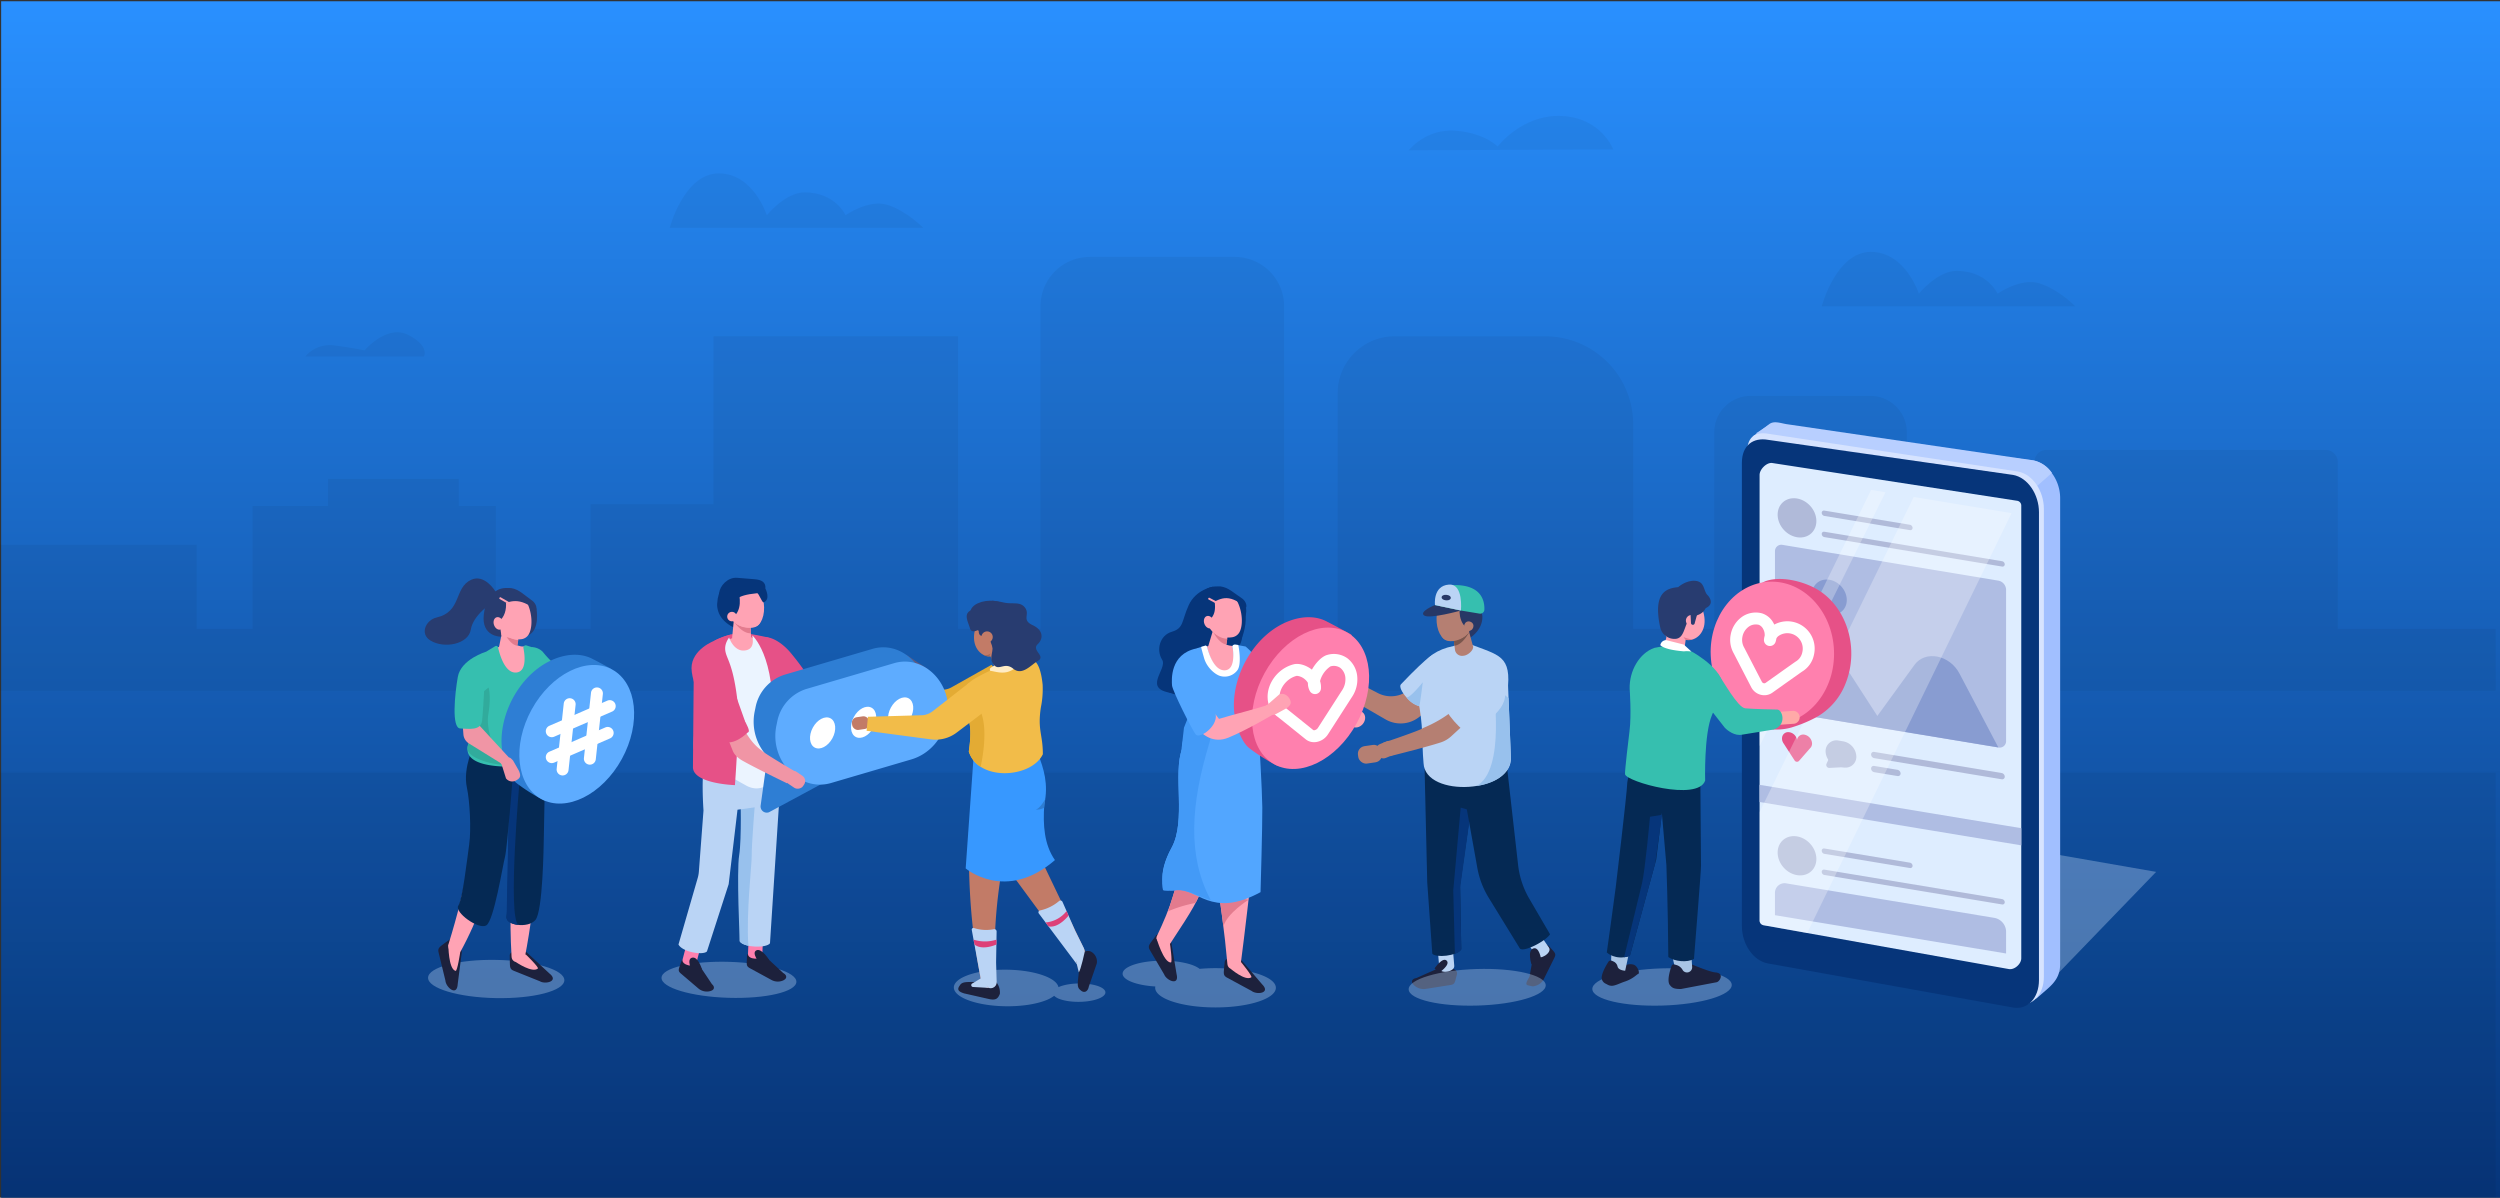 <svg xmlns="http://www.w3.org/2000/svg" xmlns:xlink="http://www.w3.org/1999/xlink" viewBox="0 0 960 459.91"><rect x="0" y="0" width="960" height="459.91" fill="#333333" stroke="none"/><defs><linearGradient id="linear-gradient" x1="-1218.583" y1="460.173" x2="-1218.583" y2="459.79" gradientTransform="translate(1462780 -551747.1) scale(1200)" gradientUnits="userSpaceOnUse"><stop offset="0" stop-color="#06357a"/><stop offset="1" stop-color="#2990ff"/></linearGradient></defs><title>Untitled-31</title><g style="isolation:isolate"><g id="Layer_1" data-name="Layer 1"><rect x="0.44" y="0.492" width="959.56" height="459.418" fill="url(#linear-gradient)"/><g opacity="0.05"><path d="M732.216,262.281H658.282V166.026a14,14,0,0,1,14-14h45.933a14,14,0,0,1,14,14Z"/><path d="M761.6,262.161H687.668V200.53h61.391A12.543,12.543,0,0,1,761.6,213.072Z"/><rect x="226.775" y="193.629" width="75.102" height="68.652"/><rect x="273.994" y="129.136" width="93.916" height="133.24"/><path d="M493.1,261.338H399.553V117.566A18.917,18.917,0,0,1,418.47,98.649h55.717A18.916,18.916,0,0,1,493.1,117.566Z"/><path d="M627.139,258.812H513.671V151a21.861,21.861,0,0,1,21.861-21.861h57.8a33.81,33.81,0,0,1,33.81,33.81Z"/><path d="M897.694,262.385H781.205V177.2a4.7,4.7,0,0,1,4.918-4.433H892.776a4.7,4.7,0,0,1,4.918,4.433Z"/><rect x="96.98" y="194.292" width="93.417" height="67.046"/><rect x="125.995" y="183.895" width="50.164" height="10.729"/><rect y="296.713" width="958.337" height="163.197"/><rect y="241.48" width="958.337" height="23.73"/><rect y="209.176" width="75.515" height="35.807"/></g><g opacity="0.05"><path d="M796.911,117.624H699.544S705.05,96.715,718.4,96.715s18.443,16.064,18.443,16.064,7.105-8.775,14.5-8.775c11.846,0,15.726,8.775,15.726,8.775s8.842-6.223,16-4C790.635,111.139,796.911,117.624,796.911,117.624Z"/></g><g opacity="0.05"><path d="M354.53,87.5H257.164s5.506-20.909,18.854-20.909,18.444,16.064,18.444,16.064,7.1-8.775,14.5-8.775c11.846,0,15.726,8.775,15.726,8.775s8.842-6.223,16-4C348.255,81.013,354.53,87.5,354.53,87.5Z"/></g><path d="M388.681,265.031l-15.411,8.386a13.364,13.364,0,0,1-10.111,1.1l-23.973-6.956,1.315-5.248,19.863,2.42a7.323,7.323,0,0,0,5.018-.8l15.354-8.642C380.759,255.272,388.681,265.031,388.681,265.031Z" fill="#e3ab34"/><g opacity="0.4" style="mix-blend-mode:multiply"><ellipse cx="279.92" cy="376.255" rx="6.906" ry="25.904" transform="translate(-104.746 644.5) rotate(-88.242)" fill="#a8c4e5"/></g><path d="M300.741,373.63l-7.839-7.3a9.5,9.5,0,0,0-4.854-.526,1.448,1.448,0,0,0-1.213,1.4l-.049,1.508c-.146,2.17.062,2.48,1.427,3.222l8.109,4.41a5.06,5.06,0,0,0,4.532.094l.32-.2C302.3,375.546,302.107,374.373,300.741,373.63Z" fill="#1d213c"/><path d="M287.229,366.294c-.1,2.294,5.4,2.515,5.5.222l.311-7.454-5.5-.221Z" fill="#ff80ae"/><path d="M284.062,361.464c1.953,2.618,10.388,2.58,11.612.758l4.613-71.239-14.7-5.207Z" fill="#bad4f5"/><path d="M291.734,369.865s-3.357-3.937-1.286-4.932,4.9,3.677,4.9,3.677Z" fill="#1d213c"/><path d="M284.062,361.464s-1.24-26.767-.225-33.038.523-23.449.523-23.449l5.695,1.4s-1.494,18.427-1.393,21.9-2.187,22.127-1.287,34.9C287.375,363.167,284.542,362.622,284.062,361.464Z" fill="#98c1ed"/><path d="M273.385,377.917l-5.6-8.389a9.207,9.207,0,0,0-4.6-1.4,1.632,1.632,0,0,0-1.582,1.1l-.475,1.423c-.758,2.035-.643,2.368.483,3.326l4.381,3.729,2.3,1.961a5.057,5.057,0,0,0,4.409.928l.368-.127C274.37,380.025,274.511,378.875,273.385,377.917Z" fill="#1d213c"/><path d="M262.109,368.453c-.566,2.153,4.753,3.381,5.319,1.228l1.839-7-5.319-1.228Z" fill="#ff80ae"/><path d="M260.536,362.69c1.512,2.923,9.537,4.251,10.94,2.634l8.331-25.793,3.395-28.6,6.853-.948,1.876-13.561-20-8.859c-1.877,3.635-2.58,11.176-1.791,23.68l-1.771,23.422a12.29,12.29,0,0,1-.448,2.482Z" fill="#bad4f5"/><path d="M265.638,372.672s-2.169-4.362.138-4.924,3.757,4.4,3.757,4.4Z" fill="#1d213c"/><path d="M295.12,244.845s-7.875-1.887-11.224-1.724c-3.974.193-9.537,2.9-9.537,2.9l1.339,3.051s19.531-1.218,19.422-1.461A23.171,23.171,0,0,1,295.12,244.845Z" fill="#e65187"/><path d="M315.823,265.422s-1.555.635-2.663,3.386c-1.6,3.97-.445,6.221-3.622,5.326s-4.009-2.077-3.59-4.608,5.079-5.846,4.9-6.657S315.474,260.632,315.823,265.422Z" fill="#344f94"/><path d="M287.079,247.952c3,2.916,6.017,6.441,9.091,14.051-.043,5.318-3.1,7.323-6.21,9.5l-10.038-11.51,4.612-7.979Z" fill="#4432db"/><path d="M299.983,283.764c.788-8.812.111-7.891,2.4-18.754,1.788-7.714-.78-17.57-13.509-20.121l-3.632-1.451c-12.116,5.194-17.959,4.356-16.985,16.775l-1.056,26.818C267.253,288.882,299.367,297.072,299.983,283.764Z" fill="#ffa3b4"/><path d="M294.056,245.536a46.2,46.2,0,0,1,7,25.439c-.582,14.353-.657,23.843-.657,23.843s-5.484,11.477-13.9,6.815c-12.017-6.653-19.762-11.448-20.056-14.217s.726-13.9.726-13.9,10.718-6.306,9.242-14.237c-1.037-5.575-2.007-9.524-2.492-11.378a1.223,1.223,0,0,1,.892-1.5l2.372-.591c.621-.154,2.545-1.783,2.747-1.175,1.079,3.258,3.3,5.237,5.549,5.182,3.3-.081,4.039-2.393,3.417-5.635-.112-.579,2.418.7,2.993.836Z" fill="#ebf4ff"/><path d="M292.712,246.122c-.4-.722.069-1.293,1.039-1.41,2.02-.243,6.422,1.595,10.4,6.623a93.342,93.342,0,0,1,8.4,11.981l-6.084,9.218-7.237-4.012Z" fill="#e65187"/><path d="M302.2,267.884l.7,28.524s-2.5,5.088-7.122,5.088c0,0,.533-18.193.778-22.438,1.582-27.491-7.9-35.318-7.9-35.318L294.767,245S301.16,245.856,302.2,267.884Z" fill="#e65187"/><path d="M281.067,243.571s-2.975,2.624-2.569,6.113,3.182,4.986,4.868,21.1c.653,6.237-1.146,30.709-1.146,30.709s-16.177-.488-16.127-6.939c.089-11.73.289-33.647.289-33.647l7.977-14.885A24.794,24.794,0,0,1,281.067,243.571Z" fill="#e65187"/><path d="M287.944,239.89a7.91,7.91,0,0,1-1.289,2.333c-.59.47-10.575-1.691-11.244-9.415-.424-4.891,8.878-5.575,8.878-5.575Z" fill="#06357a"/><path d="M285.3,247.669l.454-.022a2.8,2.8,0,0,0,2.655-2.924L288,236.074a2.8,2.8,0,0,0-2.924-2.655l-.454.022a2.8,2.8,0,0,0-2.655,2.923l-.822,8.371C281.215,246.269,283.769,247.743,285.3,247.669Z" fill="#ffa3b4"/><path d="M288.22,240.744a7.357,7.357,0,0,1-6.455-2.082s3.206,4.77,6.572,4.5Z" fill="#e37b8e"/><ellipse cx="288.429" cy="232.131" rx="4.892" ry="8.631" transform="translate(-29.19 41.884) rotate(-7.907)" fill="#ffa3b4"/><path d="M280.928,237.736c2.144,3.529,9.15,4.715,10.88,1.557s-1.127-9.5-3.272-13.031-5.285-3.829-7.015-.67S278.784,234.207,280.928,237.736Z" fill="#ffa3b4"/><path d="M283.7,227.763s2.164,7.346-3.481,10.065c0,0-7.375-2.7-3.718-10.774,3.223-7.119,11.019-3.494,11.019-3.494Z" fill="#06357a"/><path d="M281.364,232.709c1-1.981.663-4.058,9.369-4.915.647-.063,1.9,3.746,2.509,3.507,2.838-1.121.673-5.295.673-5.295.209-2.552-1.6-3.372-4.152-3.581l-6.647-.545c-3.763-.328-6.732,3.237-6.941,5.789l-.1.431C275.869,230.652,278.812,232.5,281.364,232.709Z" fill="#06357a"/><path d="M279.513,237.713a1.818,1.818,0,1,0,.61-2.5A1.818,1.818,0,0,0,279.513,237.713Z" fill="#ffa3b4"/><polygon points="356.478 257.054 348.017 251.474 297.275 292.729 307.661 299.488 356.478 257.054" fill="#5b5b84"/><path d="M341.608,286.138l-30.8,9.051c-12.118,3.561-23.78-8.7-20.993-22.073l.277-1.327a16.412,16.412,0,0,1,11.179-12.7l33.749-9.919c11.728-3.447,23.017,8.422,20.319,21.365h0C353.753,278.159,348.518,284.107,341.608,286.138Z" fill="#2e7ed4"/><path d="M295.019,288.154l-2.937,21.222a2.38,2.38,0,0,0,3.211,2.526l20.6-11.1Z" fill="#2e7ed4"/><path d="M349.935,291.623l-30.8,9.051c-12.117,3.562-23.78-8.7-20.992-22.073l.277-1.327a16.41,16.41,0,0,1,11.179-12.7l33.748-9.919c11.729-3.447,23.018,8.422,20.319,21.365h0C362.08,283.644,356.844,289.592,349.935,291.623Z" fill="#5eacff"/><ellipse cx="315.883" cy="281.445" rx="6.382" ry="4.279" transform="translate(-82.126 424.91) rotate(-61.522)" fill="#fff"/><ellipse cx="331.63" cy="277.363" rx="6.382" ry="4.279" transform="translate(-70.3 436.615) rotate(-61.522)" fill="#fff"/><ellipse cx="345.85" cy="273.76" rx="6.382" ry="4.279" transform="translate(-59.693 447.23) rotate(-61.522)" fill="#fff"/><rect x="302.665" y="295.671" width="5.554" height="7.557" rx="2.416" ry="2.416" transform="translate(-113.758 384.512) rotate(-55.903)" fill="#f095a5"/><path d="M279.87,263.687c1.412,6.392,5.3,19.5,12.531,24.431.6.919,13.437,8.438,13.437,8.438l-3.58,4.249s-12.341-5.955-17.289-8.792a10.534,10.534,0,0,1-2.581-2.081,5.788,5.788,0,0,1-1.068-1.767l-5.086-12.924Z" fill="#f095a5"/><path d="M287.073,281.326s-5.564,5.6-9.543,3.11-2.126-4.487-.336-5.079,7.471-5.2,9.09-2.028S287.772,281.046,287.073,281.326Z" fill="#e65187"/><g opacity="0.4" style="mix-blend-mode:multiply"><polygon points="781.027 383.391 827.95 334.801 771.954 325.038 781.027 383.391" fill="#a8c4e5"/></g><path d="M791.1,191.261a16.15,16.15,0,0,0-3.219-9.622l.05-.043a11.625,11.625,0,0,0-7.1-4.752l-95.639-11.761c-2.385-.426-4.75-2.878-6.49-1.527l-4.217,2.7,1.806,183.983a.47.47,0,0,0,.044.24c.034,6.834,4.6,13.172,10.227,14.177l95.467,18.732,4.1-3.568c3.118-2.724,4.973-5.251,4.973-9.767Z" fill="#a1bfff"/><path d="M722.85,238.932s-51.641,123.185-51.468,116.136l1.8-187.573,6.155-4.591c1.783-1.391,4.161-.486,6.548-.053l94.98,13.931a11.278,11.278,0,0,1,7.022,4.865Z" fill="#b8cfff"/><path d="M774.847,385.6l-94.08-16.928c-5.649-1.009-10-7.471-10-14.335V174.689c0-6.863,2.916-9.088,8.565-8.079l95.571,14.466c5.65,1.009,9.946,7.49,9.946,14.353V375.074C784.851,381.938,780.5,386.606,774.847,385.6Z" fill="#d6e3ff"/><path d="M772.96,386.889l-94.079-16.927c-5.65-1.009-10-7.472-10-14.336V177.773c0-6.864,4.421-9.881,10.071-8.872l94.066,13.467c5.649,1.009,9.945,7.49,9.945,14.353V376.366C782.965,383.23,778.609,387.9,772.96,386.889Z" fill="#06357a"/><path d="M776.168,194.244a1.86,1.86,0,0,0-1.583-1.948l-93.977-14.488c-2.11-.377-4.927,2.36-4.927,4.58V335.35h0v18.006a1.858,1.858,0,0,0,1.582,1.947l94.157,16.819c2.11.377,4.747-1.927,4.747-4.147V212.25h0Z" fill="#deedff"/><path d="M689.082,291.943a1.083,1.083,0,0,0,1.684.3l4.258-4.873a2.461,2.461,0,0,0,.8-1.964,3.617,3.617,0,0,0-2.727-3.248,2.4,2.4,0,0,0-3.042,1.986,3.55,3.55,0,0,0-3.3-3.011,2.356,2.356,0,0,0-2.436,2.04,3.184,3.184,0,0,0,.4,2.009l-.006,0,.068.1c.035.058.073.115.111.172Z" fill="#e65187"/><path d="M767.368,287.023,684.559,273.3a3.645,3.645,0,0,1-2.97-3.461V211.718a2.451,2.451,0,0,1,2.97-2.477l82.809,13.723a3.645,3.645,0,0,1,2.97,3.461v58.121A2.451,2.451,0,0,1,767.368,287.023Z" fill="#afbde3"/><ellipse cx="690.053" cy="198.864" rx="6.848" ry="8.08" transform="translate(47.678 519.916) rotate(-42.632)" fill="#b0bad9"/><path d="M733.4,203.568l-32.832-5.44a1.26,1.26,0,0,1-1.026-1.2h0a.847.847,0,0,1,1.026-.856l32.832,5.44a1.26,1.26,0,0,1,1.026,1.2h0A.847.847,0,0,1,733.4,203.568Z" fill="#b0bad9"/><path d="M768.8,217.557,700.57,206.25a1.259,1.259,0,0,1-1.026-1.2h0a.847.847,0,0,1,1.026-.856L768.8,215.505a1.259,1.259,0,0,1,1.026,1.2h0A.847.847,0,0,1,768.8,217.557Z" fill="#b0bad9"/><path d="M770.338,366.14l-88.749-14.707v-8.472a3.683,3.683,0,0,1,4.461-3.722l79.827,13.229a5.479,5.479,0,0,1,4.461,5.2Z" fill="#afbde3"/><ellipse cx="690.053" cy="328.616" rx="6.848" ry="8.08" transform="translate(-40.2 554.208) rotate(-42.632)" fill="#b0bad9"/><path d="M733.4,333.32l-32.832-5.441a1.26,1.26,0,0,1-1.026-1.2h0a.847.847,0,0,1,1.026-.856l32.832,5.441a1.259,1.259,0,0,1,1.026,1.2h0A.847.847,0,0,1,733.4,333.32Z" fill="#b0bad9"/><path d="M768.8,347.308,700.57,336a1.259,1.259,0,0,1-1.026-1.2h0a.847.847,0,0,1,1.026-.856L768.8,345.256a1.259,1.259,0,0,1,1.026,1.2h0A.847.847,0,0,1,768.8,347.308Z" fill="#b0bad9"/><path d="M707.835,294.68l-1.806-.3a6.16,6.16,0,0,1-5-5.828v0a4.138,4.138,0,0,1,5-4.171l1.806.3a6.161,6.161,0,0,1,5,5.829v0A4.138,4.138,0,0,1,707.835,294.68Z" fill="#b0bad9"/><path d="M702.87,290.012l-1.522,3.358a1.148,1.148,0,0,0,1.106,1.515l5.963-.313Z" fill="#b0bad9"/><path d="M768.628,299.238l-48.923-8.108a1.474,1.474,0,0,1-1.2-1.395h0a.991.991,0,0,1,1.2-1l48.923,8.108a1.474,1.474,0,0,1,1.2,1.395h0A.99.99,0,0,1,768.628,299.238Z" fill="#b0bad9"/><path d="M728.63,298l-8.925-1.479a1.474,1.474,0,0,1-1.2-1.395h0a.99.99,0,0,1,1.2-1l8.925,1.479a1.475,1.475,0,0,1,1.2,1.4h0A.991.991,0,0,1,728.63,298Z" fill="#b0bad9"/><polygon points="776.168 324.62 675.681 307.968 675.662 301.373 776.168 318.028 776.168 324.62" fill="#afbde3"/><path d="M684.559,273.3l11.83-18.557c2.668-4.186,9.221-3.441,12.356,1.4L720.9,274.931l14.27-19.631c4.115-5.662,13.481-3.863,17.256,3.314l14.945,28.409Z" fill="#889cd1"/><ellipse cx="702.497" cy="229.311" rx="6.143" ry="7.249" transform="translate(30.345 536.389) rotate(-42.632)" fill="#889cd1"/><g opacity="0.27"><polygon points="718.508 188.123 675.558 275.929 675.662 286.515 724.034 189.039 718.508 188.123" fill="#fff"/></g><g opacity="0.27"><path d="M734.866,190.834l-59.185,121v40.825c0,.57-.308,2.255,1.582,2.644l16.695,2.983,78.473-161.227Z" fill="#fff"/></g><path d="M546.35,257.49l-2.974,4.758A10.9,10.9,0,0,1,529.1,266.14l-23.991-12.483,11.236,13.522,15.717,9.081a11.528,11.528,0,0,0,13.944-1.854l8.436-8.484Z" fill="#b57f72"/><g opacity="0.05"><path d="M540.923,57.723s6.661-8.4,17.956-7.53S575.1,56.275,575.1,56.275s9.413-12.454,24.618-11.73,19.766,12.816,19.766,12.816Z"/></g><g opacity="0.05"><path d="M162.775,136.911H117.232a12.266,12.266,0,0,1,10.6-4.319c6.674.785,12.171,1.967,12.171,1.967s8.637-10.212,16.882-5.893S162.775,136.911,162.775,136.911Z"/></g><g opacity="0.4" style="mix-blend-mode:multiply"><path d="M466.764,371.772c-2.119,0-4.17.1-6.12.268-2.265-1.835-7.779-3.131-14.227-3.131-8.467,0-15.331,2.234-15.331,4.989,0,2.448,5.418,4.483,12.563,4.907a2.579,2.579,0,0,0-.058.509c0,4.166,10.375,7.543,23.173,7.543s23.172-3.377,23.172-7.543S479.562,371.772,466.764,371.772Z" fill="#a8c4e5"/></g><path d="M451.817,374.131l-2-12.053a9.41,9.41,0,0,0-4.179-3.271,1.43,1.43,0,0,0-1.863.62l-.935,1.22c-1.5,2.087-2.191,2.652-1.271,4.219l5.469,9.3C447.913,376.506,452.917,378.743,451.817,374.131Z" fill="#1d213c"/><path d="M449.278,362.48s1.032,7.079.353,7.111c-2.817.132-5.547-9.356-5.547-9.356S448.545,361.7,449.278,362.48Z" fill="#ffa3b4"/><path d="M444.17,359.628c-.7,1.558,2.882,4.474,5.108,2.852,9.047-13.738,10.511-16.251,13.324-23.829,3.958-10.662-8.651-24-9.285-11.162C452.719,339.621,449.458,348.447,444.17,359.628Z" fill="#ffa3b4"/><path d="M460.426,344.036l-7.514-5.385-1.831,3.24-2.506,8.032a50.978,50.978,0,0,1,10.531-3.189Z" fill="#e37b8e"/><path d="M484.707,378.038l-7.917-9.244a9.371,9.371,0,0,0-5.247-.637,1.423,1.423,0,0,0-1.269,1.488l-.169,1.522c-.206,2.553-.5,3.39,1.09,4.252l9.455,5.116C482.6,382.075,488.021,381.405,484.707,378.038Z" fill="#1d213c"/><path d="M476.541,369.412s4.527,5.5,3.964,5.881c-2.333,1.563-7.964-3.307-7.964-3.307S475.513,369.121,476.541,369.412Z" fill="#ffa3b4"/><path d="M471.327,370.214c.248,2.572,3.954,2.654,5.04.55,3.325-25.358,7.684-66.946,7.684-66.946l-22.516-7.755C465.04,327.054,469.121,345.268,471.327,370.214Z" fill="#ffa3b4"/><path d="M479.449,345.506s-8.333,5.188-9.665,10.283l-1.63-12.457Z" fill="#e37b8e"/><path d="M465.774,225.3s-6.567,1.018-9.324,7.12-1.8,8.811-6.463,10.173-6.089,7.014-3.739,10.718-8.534,11.638,4.839,12.944c9.126.891,21.651-1.082,20.865-6.831s7.037-13.447,6.4-23.3C478.018,230.89,465.774,225.3,465.774,225.3Z" fill="#06357a"/><path d="M465.737,239.663s-2.583,6.673-6.261,8.1-5.654,8.808-8.541,9.346-5.62,5.261-3.922,7.472,8.705,2.921,9.181,2.659,19-14.428,20.557-21.34-2.565-9.179-2.565-9.179S467.569,234.988,465.737,239.663Z" fill="#06357a"/><path d="M483.5,284.053s1.16,19.192,1.23,26.019-.682,32.516-.682,32.516c-19.291,10.516-24.27-2.112-32.97-.7-5.1.829-6.825-6.091-1.167-16.381s.386-28.532,4.032-37.927S483.5,284.053,483.5,284.053Z" fill="#52a6ff"/><path d="M479.085,259.19s6.785-10.911-6.23-11.189c-.883-.019-2.347-.693-3.364-.595-5.28.5-8.98,1.19-12.829,2.856-1.45.628-1.617,3.989-1.4,5.555l1.249,5.039Z" fill="#ffa3b4"/><path d="M467.385,251.087l.416.059a2.587,2.587,0,0,0,2.92-2.188l1.137-7.921a2.587,2.587,0,0,0-2.188-2.92l-.416-.06a2.588,2.588,0,0,0-2.921,2.188l-2.394,7.979C463.738,249.629,465.98,250.885,467.385,251.087Z" fill="#ffa3b4"/><path d="M471.281,245.272a7.066,7.066,0,0,1-5.643-3.094s2.2,4.925,5.3,5.305Z" fill="#e37b8e"/><path d="M478.074,231.787s2.157,5.34-2.582,7.595-6.319-10.941-6.319-10.941Z" fill="#06357a"/><path d="M464.283,229.415c1.143-2.242,3.012-2.847,4.812-1.868,1.682-.949,3.8-.135,5.444,2.4,2.292,3.531,3.121,9.479,1.453,12.75a3.861,3.861,0,0,1-3.156,2.048,8.566,8.566,0,0,1-3.328-.189c-3.894-.973-4.6-2.78-6.131-5.132C461.085,235.894,462.615,232.686,464.283,229.415Z" fill="#ffa3b4"/><path d="M466.426,231.011c.4,3.155-.008,5.4-2.053,7.095a31.3,31.3,0,0,1,.063,4.284s-6.781,2.036-5.986-6.815c.989-11.018,7.309-6.032,7.309-6.032Z" fill="#06357a"/><path d="M464.2,232.193c4.164-2.108,7.166-4.888,14.278,1.158.465-.973-.28-2.768-1.67-3.659-2.9-1.862-4.988-4.091-8.1-4.508l-.751-.018c-4.54-.112-6.892,1.84-7.742,6.3-.075.393-.8,2.217-.818,2.542l1.437-.612C460.694,236,461.588,232.058,464.2,232.193Z" fill="#06357a"/><ellipse cx="464.225" cy="238.912" rx="1.853" ry="2.474" transform="translate(-54.101 176.285) rotate(-20.343)" fill="#ffa3b4"/><path d="M468.581,232.177h0a.35.35,0,0,1-.455.189l-4.021-2.136a.358.358,0,0,1-.106-.486h0a.35.35,0,0,1,.455-.188l4.021,2.135A.358.358,0,0,1,468.581,232.177Z" fill="#ffa3b4"/><path d="M474.384,247.552a.909.909,0,0,0-1.075,1.08c.61,2.818,1.48,9.028-2.6,9.435-4.413.441-6.574-7.052-7.165-9.53A.744.744,0,0,0,462.6,248l-3.234,1.024-4.182,12.307s3.617,10.118,2.251,13.331-4.056,11.672-3.487,12.919-.315,2.5,12.72,6.141c2.428.679,15.983-.371,16.738-2.99s-3.054-13.451-2.935-16.546,6.344-10.866,4.686-16.342-6.865-9.593-6.865-9.593Z" fill="#52a6ff"/><path d="M453.946,287.583c1.287-3.315,5.648-3.938,10.752-3.359-.12.45-.251.913-.4,1.4-7,23.146-8.455,43.019.618,59.975-5.469-1.469-9.263-4.385-13.838-3.7-1.369.2-4.359.324-4.488-.151-.634-2.323-.82-8.7,3.321-16.23C455.571,315.22,450.3,296.978,453.946,287.583Z" fill="#439af7"/><path d="M464.7,284.224s.13-10.583,0-12.133c-.209-2.5-2.066-6.477-4.657-11.235-2.319-4.259-2.288,10.717-2.288,10.717l-3.109,7.859-1.036,9.128Z" fill="#439af7"/><path d="M475.518,247.755s1.549,7.49-.524,9.822a6.079,6.079,0,0,1-6.308,2.036c-1.8-.432-5.211-3.019-6.333-6.952-1.128-3.955-1.128-4.224-1.128-4.224L462.6,248s.7-.409.951.535,2.28,9.062,6.792,8.868c4.4-.189,3.05-8.379,3.05-8.379l-.082-.394s-.37-1.18,1.075-1.08S475.518,247.755,475.518,247.755Z" fill="#fff"/><path d="M523.339,277.989h0c1.178-1.428,1.181-3.394.008-4.367l-2.573-2.135c-1.175-.975-3.1-.6-4.282.828h0c-1.177,1.429-1.181,3.394-.007,4.367l2.573,2.135C520.233,279.792,522.16,279.419,523.339,277.989Z" fill="#ffa3b4"/><path d="M490.2,293.925a73.974,73.974,0,0,1-10.528-6.667c-3.462-2.854-5.846-10.322-5.867-16.315-.045-13.148,8.607-27.611,21.009-32.4,5.781-2.232,11.058-1.949,15.051.318.41.148,8.892,4.73,8.892,4.73,1.219,1.065-1.274.61-.446,2.121a18.871,18.871,0,0,1,2.832,10.409c.046,13.148-9.971,27.69-22.373,32.478C493.543,290.616,494.021,295.623,490.2,293.925Z" fill="#e65187"/><ellipse cx="503.261" cy="268.146" rx="28.916" ry="20.145" transform="translate(26.07 580.335) rotate(-61.243)" fill="#ff80ae"/><path d="M504.589,285a5.024,5.024,0,0,1-3.185-1.1c-8.584-6.912-10.39-8.35-10.671-8.565a9.152,9.152,0,0,1-3.951-7.149c-.34-5.831,4.04-11.58,9.974-13.088,2.021-.515,4.818.309,7.018,2.051,1.406-2.526,3.746-5.117,5.979-5.684a8.946,8.946,0,0,1,7.627,1.3,9.952,9.952,0,0,1,3.836,7.564,12.025,12.025,0,0,1-1.724,6.78l-.014.024q-.255.433-.545.85l-8.969,13.96a6.579,6.579,0,0,1-4.45,2.982A5.732,5.732,0,0,1,504.589,285Zm-6.541-25.478a.714.714,0,0,0-.164.015c-3.749.953-6.739,4.792-6.529,8.382a4.53,4.53,0,0,0,1.967,3.638c.137.087.27.171,10.956,8.776a.711.711,0,0,0,.5.071,2.054,2.054,0,0,0,1.33-.937l8.992-14,.052-.077q.207-.294.387-.6l.012-.021a7.453,7.453,0,0,0,1.09-4.174,5.417,5.417,0,0,0-1.967-4.135,4.409,4.409,0,0,0-3.794-.557,9.87,9.87,0,0,0-3.635,4.574,6.657,6.657,0,0,0-.335,1.077,7.941,7.941,0,0,1,.348,2.811,2.29,2.29,0,0,1-4.308.953,6.272,6.272,0,0,1-.713-3.088,5.053,5.053,0,0,0-1.2-1.406A5.391,5.391,0,0,0,498.048,259.526Zm19.47,6.426h0Z" fill="#fff"/><path d="M454.5,270.729s5.925,17.13,17.154,12.544c7.243-2.958,17.917-9.313,17.917-9.313l-.379-4.067c-7.22,2.552-14.759,4.184-21.1,6.162l-11.585-15.2Z" fill="#ffa3b4"/><path d="M460.267,259.545s3.957,7.878,6.31,13.818c2,5.049-5.911,10.575-7.395,8.7s-8.969-16.818-9.123-18.845-.875-12.046,9.3-14.193Z" fill="#52a6ff"/><path d="M495.22,268.4h0c-.86-1.639-2.669-2.4-4.022-1.7l-4.388,3.833c-1.355.7-.338.336.523,1.978h0c.859,1.64-.321,2.517,2.556,1.724l3.781-2.078A5.168,5.168,0,0,0,495,271.136C495.7,270.369,495.9,269.688,495.22,268.4Z" fill="#ffa3b4"/><path d="M543.84,375.58l9.882-4.368a10.1,10.1,0,0,1,4.951,1.176,1.571,1.571,0,0,1,.79,1.778l-.392,1.482c-.49,2.158-.785,2.387-2.352,2.634l-9.3,1.464a5.447,5.447,0,0,1-4.507-1.484l-.259-.3C541.738,376.9,542.273,375.826,543.84,375.58Z" fill="#1d213c"/><path d="M558.436,370.879c.2,2.373-5.552,3.271-5.747.9l-.636-7.711,5.747-.9Z" fill="#bad4f5"/><path d="M561.129,364.528c-1.714,2.656-9.834,3.32-11.127,1.685l-1.944-27.374-1.018-43.7,19.841.86-6.2,43.828Z" fill="#052954"/><path d="M552.541,373.586s4.558-3.093,3-4.685-4.692,2.963-4.692,2.963Z" fill="#1d213c"/><path d="M587.338,375l1.582-8.8a9.754,9.754,0,0,1,3.9-3.283,1.73,1.73,0,0,1,2,.413l1.058,1.188c1.588,1.666,1.615,2.038.919,3.442l-4.135,8.338a5.486,5.486,0,0,1-4.166,2.469l-1.794-.4C585.367,377.987,586.642,376.407,587.338,375Z" fill="#1d213c"/><path d="M594.8,363.884c1.341,1.942-3.518,5.086-4.859,3.144l-4.359-6.312,4.859-3.144Z" fill="#bad4f5"/><path d="M595.212,358.753c-1.53,2.565-10.135,7.091-11.572,5.471l-11.962-19.456A33.052,33.052,0,0,1,567.3,333.3l-5.954-33.14,16.932-9.273,4.677,41.287a33.064,33.064,0,0,0,4.295,12.937Z" fill="#052954"/><path d="M591.808,368.448s-.71-5.115-3.066-4.228-.657,6.1-.657,6.1Z" fill="#1d213c"/><path d="M550.73,251.241s-1.242-.569-12.789,11.551c-1.536,1.612,4.719,9.381,8.7,8.312S553.059,254.385,550.73,251.241Z" fill="#bad4f5"/><path d="M559.97,250.824c-3.054,2.963-6.116,6.546-9.24,14.281.043,5.4,3.154,7.443,6.312,9.655l10.2-11.7-4.688-8.109Z" fill="#4432db"/><path d="M546.645,293.072c-.8-8.957.1-13.87-2.235-24.91-1.817-7.842.813-17.5,13.75-20.089l3.671-1.837c12.315,5.279,18.253,4.427,17.264,17.049l1.073,27.257C581.423,304.573,547.271,306.6,546.645,293.072Z" fill="#bad4f5"/><path d="M580.168,290.542l-.885-22.47-5.932-4.871s5.044,32.807-6.454,38.623C566.9,301.824,580.233,300.559,580.168,290.542Z" fill="#98c1ed"/><g opacity="0.4" style="mix-blend-mode:multiply"><ellipse cx="567.246" cy="379.116" rx="26.328" ry="7.019" transform="translate(-11.364 17.582) rotate(-1.758)" fill="#a8c4e5"/></g><g opacity="0.4" style="mix-blend-mode:multiply"><ellipse cx="638.223" cy="378.995" rx="26.781" ry="7.14" transform="translate(-11.327 19.76) rotate(-1.758)" fill="#a8c4e5"/></g><path d="M557.751,244.98a7.789,7.789,0,0,0,1.513,2.14c.627.394,10.146-2.8,9.963-10.416-.117-4.824-9.277-4.484-9.277-4.484Z" fill="#273866"/><path d="M562.167,251.782l-.44.054a2.73,2.73,0,0,1-3.031-2.37l-1.025-8.375a2.727,2.727,0,0,1,2.37-3.03l.44-.054a2.727,2.727,0,0,1,3.03,2.37l2.168,7.9C565.861,249.764,563.652,251.6,562.167,251.782Z" fill="#b57f72"/><path d="M558.225,245.613a7.447,7.447,0,0,0,6.051-3.069s-2.488,5.115-5.765,5.411Z" fill="#7a564d"/><ellipse cx="556.437" cy="237.453" rx="8.483" ry="4.808" transform="translate(303.774 787.151) rotate(-88.424)" fill="#b57f72"/><path d="M564.372,242.116c-1.712,3.68-8.427,5.6-10.46,2.7s.072-9.4,1.784-13.083,4.748-4.313,6.781-1.415S566.084,238.436,564.372,242.116Z" fill="#b57f72"/><path d="M560.582,232.674s-1.318,7.411,4.491,9.455c0,0,6.912-3.435,2.464-10.928-3.92-6.6-11.142-2.219-11.142-2.219Z" fill="#273866"/><circle cx="564.01" cy="240.417" r="1.787" transform="translate(140.445 683.701) rotate(-69.39)" fill="#b57f72"/><path d="M551.036,232.335c-.25.075-6.226,2.547-4.163,4.011s14.113-1.9,14.113-1.9Z" fill="#273866"/><path d="M551.036,232.335s.741-7.6,7.338-7.663c10.684-.106,11.756,6.265,11.625,9.457a1.6,1.6,0,0,1-1.872,1.5l-7.141-1.186Z" fill="#36bfaf"/><path d="M564.175,315.9l-.915-5.1-2.357-.673-2.849,31.793.615,24.289a3.512,3.512,0,0,0,2.46-1.682l-.434-23.682Z" fill="#06357a"/><path d="M551.036,232.335s-.918-7.376,5.319-7.851c5.726-.435,4.631,9.959,4.631,9.959Z" fill="#bad4f5"/><ellipse cx="555.349" cy="229.478" rx="1.058" ry="1.779" transform="translate(278.582 762.838) rotate(-85.026)" fill="#273866"/><path d="M545,271.205c.189.045,1.352-9.208,1.352-9.208s-4.951,6.194-6.284,5.788A9.4,9.4,0,0,0,545,271.205Z" fill="#98c1ed"/><path d="M208.432,250.309s7.775,10.1,14.641,9.688a2.765,2.765,0,0,0,1.116-.37,1.174,1.174,0,0,1,1.787,1A8.14,8.14,0,0,0,227.7,265.1a1.177,1.177,0,0,1-.479,1.826c-3.849,1.527-13.87,4.341-20.48-4.294-2.27-2.966-2.616-14.147-2.616-14.147A6.251,6.251,0,0,1,208.432,250.309Z" fill="#36bfaf"/><g opacity="0.4" style="mix-blend-mode:multiply"><ellipse cx="190.545" cy="375.939" rx="7.336" ry="26.17" transform="translate(-188.923 559.357) rotate(-88.919)" fill="#a8c4e5"/></g><path d="M211.025,373.852l-8.905-8.267a9.355,9.355,0,0,0-5.277-.034,1.421,1.421,0,0,0-1.089,1.62l.006,1.529c.086,2.555-.113,3.419,1.564,4.093l9.96,4C209.4,378.1,214.694,376.814,211.025,373.852Z" fill="#1d213c"/><path d="M201.937,366.534s5.116,4.944,4.6,5.382c-2.137,1.816-8.276-2.373-8.276-2.373S200.885,366.362,201.937,366.534Z" fill="#ffa3b4"/><path d="M196.441,367.365c.085,2.578,3.772,2.894,4.988.867,4.918-25.053,5.67-48.4,6.539-74.3l-10.03-1.336C199.467,323.693,194.654,336.677,196.441,367.365Z" fill="#ffa3b4"/><path d="M195.465,302.893s-.312,45.581-.925,49.013,8.216,4.746,11.068,1.357,3.152-28.006,3.232-32.256.581-30.641.581-30.641l-13.755.564Z" fill="#052954"/><path d="M194.54,351.906l.342-18.154.474-18.418.849-15.256,3.284.062s-4.614,51.853-.464,55.03C199.025,355.17,194.091,354.808,194.54,351.906Z" fill="#06357a"/><path d="M175.754,377.936l1.6-12.427a9.648,9.648,0,0,0-3.134-4.449,1.465,1.465,0,0,0-2.012.058l-1.279.921c-2.093,1.6-2.937,1.954-2.5,3.765l2.614,10.755C171.217,379.113,175.468,382.791,175.754,377.936Z" fill="#1d213c"/><path d="M176.711,365.745s-1.083,7.257-1.759,7.087c-2.8-.7-2.777-10.09-2.777-10.09S176.224,364.759,176.711,365.745Z" fill="#ffa3b4"/><path d="M172.175,362.742c-.366,2.553,2.815,5.028,4.365,3.244,15.353-27.991,14.015-46.671,19.382-72.028l-9.644-3.062C182.367,321.785,179.278,339.761,172.175,362.742Z" fill="#ffa3b4"/><path d="M182.332,285.427s-4.724,9.2-3.061,16.915c1.143,5.306,1.714,16.143.9,21.908s-2.544,21.105-4.185,23.534,7.739,9.329,10.723,7.582,6.339-23.071,7.222-26.382,3.336-35.452,3.336-35.452Z" fill="#052954"/><path d="M206.564,259.53s.315-11.635-6.007-11.286c-.88.048-2.329-.735-3.347-.658-5.279.4-4.534.414-8.407,2-1.459.6-2.5,4.827-2.322,6.394L184,260.768Z" fill="#ffa3b4"/><path d="M202.092,247.825A.907.907,0,0,0,201,248.882c.556,2.825,1.307,9.04-2.768,9.369-4.413.357-6.428-7.162-6.972-9.647a.743.743,0,0,0-.939-.552l-3.631,2.188-4.06,12.971s3.457,8.174,2.033,11.357-5.05,10.793-5.095,12.16c-.042,1.29-1.438,7.087,14.127,7.641,3.885.138,16.474-1.269,16.606-3.986.19-3.909-2.128-15.152-1.951-18.239s2.76-4.684,1.208-10.181A125.193,125.193,0,0,0,204.5,248.6Z" fill="#36bfaf"/><path d="M179.566,286.728s-.954,2.392,3.69,4.534a28.108,28.108,0,0,0,9.238,2.374s-6.221-11.742-5-19.18.108-10.446.108-10.446l-3.557,2.844S181.067,281.878,179.566,286.728Z" fill="#31ab9c"/><path d="M208.392,271.489s-1.544,1.938-2.493,2.248l2.519.048A10.853,10.853,0,0,1,208.392,271.489Z" fill="#36bfaf"/><path d="M195.039,251.221l.414.067a2.583,2.583,0,0,0,2.956-2.128l1.283-7.886a2.583,2.583,0,0,0-2.128-2.956l-.414-.067c-1.4-.228-3.56.3-3.787,1.695l-1.709,8.353C191.426,249.7,193.64,250.993,195.039,251.221Z" fill="#ffa3b4"/><path d="M199.032,245.762a7.053,7.053,0,0,1-5.574-3.195s2.106,4.958,5.19,5.4Z" fill="#e37b8e"/><path d="M206,233.646s1.557,8.275-3.244,10.372-6.037-14.92-6.037-14.92Z" fill="#283c70"/><path d="M191.81,229.913c1.213-2.2,3.1-2.744,4.862-1.709,1.708-.893,3.794-.013,5.355,2.571,2.172,3.6,2.807,9.56,1.038,12.769a3.858,3.858,0,0,1-3.216,1.942,8.562,8.562,0,0,1-3.315-.3c-3.853-1.1-3.913-.523-5.36-2.919C189,238.674,190.04,233.123,191.81,229.913Z" fill="#ffa3b4"/><path d="M194.273,231.047c.293,3.161-.558,5.914-2.653,7.54,0,0,1.024,4.77.817,5.911,0,0-7.725.178-6.647-8.627,1.343-10.962,7.488-5.783,7.488-5.783Z" fill="#283c70"/><path d="M191.632,232.682c4.223-1.969,7.714-3.534,14.21,1.615.5-.955-.19-2.77-1.548-3.7-2.839-1.952-4.846-4.244-7.936-4.759l-.749-.043c-4.527-.259-6.936,1.614-7.928,6.038-.088.389-.871,2.185-.9,2.51l1.453-.565C188.016,236.371,189.035,232.462,191.632,232.682Z" fill="#283c70"/><path d="M189.691,239.973c.433,1.294,1.569,2.08,2.538,1.756s1.4-1.635.971-2.929-1.569-2.08-2.538-1.756S189.258,238.68,189.691,239.973Z" fill="#ffa3b4"/><path d="M196.268,232.105h0a.348.348,0,0,1-.46.173l-3.943-2.26a.359.359,0,0,1-.09-.489h0a.35.35,0,0,1,.46-.173l3.943,2.261A.356.356,0,0,1,196.268,232.105Z" fill="#ffa3b4"/><path d="M190.2,227.033s-4.1-6.792-9.273-4.4c-6.674,3.092-3.509,12.262-13.322,14.5-4.011.915-6.551,6.207-2.36,8.8,5.423,3.357,14.663,1.361,15.539-4.138s7.6-10.25,10.01-11.262S190.2,227.033,190.2,227.033Z" fill="#283c70"/><g opacity="0.4" style="mix-blend-mode:multiply"><path d="M371.518,374.517c7.479-2.8,20.2-2.887,28.418-.2,3.974,1.3,6.16,3.011,6.517,4.748a11.214,11.214,0,0,1,1.114-.432c4.128-1.351,10.522-1.306,14.28.1s3.458,3.64-.67,4.991-10.522,1.306-14.28-.1a5.735,5.735,0,0,1-2.1-1.231,13.323,13.323,0,0,1-3.524,1.856c-7.479,2.8-20.2,2.887-28.419.2S364.038,377.314,371.518,374.517Z" fill="#a8c4e5"/></g><path d="M412.439,368.176c.377,3.257,4.569.218,4.569-2.263l-17.283-36.038L398.156,294.2l-19.91-5.613L388.031,335Z" fill="#c27b67"/><path d="M379.893,375.382l-4.732,1.647c-3.651.126-5.547-.2-6.5,1.225l-.269.4c-.948,1.424-.252,2.168,1.861,2.819l9.517,2.156c2.777.616,3.486-.3,4.178-1.98a6.2,6.2,0,0,0-1.472-4.622C381.4,375.592,381.47,375.483,379.893,375.382Z" fill="#1d213c"/><path d="M376.95,377.593c1.039,2.631,5.6,2.055,5.521-.105-2.13-26.056,2.773-50.664,9.093-74.61l-5.163.826a17.058,17.058,0,0,0-14.358,16.7C371.86,341.021,372.856,357.337,376.95,377.593Z" fill="#c27b67"/><path d="M373.9,289.986l-3.079,43.485s15.374,13.178,34.276-3.2c-4.14-5.92-4.655-13.46-4.085-21.484,1.685-7.541-.224-13.745-2.39-19.165Z" fill="#3798ff"/><ellipse cx="385.944" cy="243.222" rx="10.285" ry="5.83" transform="translate(83.153 584.436) rotate(-80.633)" fill="#ffa3b4"/><path d="M374.273,246.983c1.191,4.774,6.2,6.661,9.285,3.68s4.623-9.27,3.432-14.044-4.659-6.228-7.746-3.246S373.081,242.209,374.273,246.983Z" fill="#c27b67"/><path d="M389.1,259.829l.472-.271A3.352,3.352,0,0,0,390.81,255l-5.157-8.991a3.352,3.352,0,0,0-4.561-1.236l-.472.271a3.35,3.35,0,0,0-1.236,4.561l3.684,9.367C383.983,260.564,387.507,260.743,389.1,259.829Z" fill="#c27b67"/><path d="M389.758,248.2s.473,3.3-5.259,3.414c-4.585.093-2.937-8.136-7.448-9.035-4.964-.988-5.653-7.187-3.6-9.485s7.591-3.343,11.511-1.448S397.2,235.117,389.758,248.2Z" fill="#283c70"/><path d="M400.456,289.625c0-7.636-2.085-9.26-.77-17.939a34.984,34.984,0,0,0,.682-8.8c-1.116-10.714-4.513-10.384-8.557-10.152l-2.644.7a17.9,17.9,0,0,0-3.614,1.388c-12.41,6.4-17.091,7.156-15.171,15.033.528,5.9,3.478,6.189,1.64,18.725C375.632,300.152,396.028,298.856,400.456,289.625Z" fill="#f2bc49"/><path d="M379.853,252.09l.554-1.168a3.256,3.256,0,0,1-2.677.6A4.178,4.178,0,0,0,379.853,252.09Z" fill="#a36757"/><rect x="327.162" y="275.214" width="6.694" height="4.921" rx="2.14" ry="2.14" transform="translate(-36.849 50.987) rotate(-8.357)" fill="#c27b67"/><path d="M379.667,379.346,373.611,379a.716.716,0,0,1-.252-1.355l3.79-2.26Z" fill="#bad4f5"/><path d="M401.369,306.866s-2.151,3.874-3.742,3.992a6.061,6.061,0,0,0,3.3-.648Z" fill="#2e7ed4"/><path d="M389.232,252.479a1.292,1.292,0,0,1,1.81,1.436,4.95,4.95,0,0,1-3.036,3.7c-2.946,1.415-6.084.149-7.641,0-.369-.034-.322-.875,0-1.119C382.119,255.167,386.112,253.676,389.232,252.479Z" fill="#ffecc5"/><path d="M381,230.685a28.515,28.515,0,0,1,4.271.644c3.418.82,6.247-.45,8.179,1.818,2.357,2.767-1.4,4.819,3.081,6.91,4.181,1.952,4.161,5.239,1.939,7.31-2.549,2.376,3.375,4.571.013,6.465-2.5,1.409-5.953,5.8-9.4,2.953-3.15-2.609-5.283.618-7.107-1.157-2.9-2.824.118-5.3-1.184-8.884-1.556-4.278-4.967-.715-4.967-4.542s-.1-.4-.1-.4-2.641,1.746-3.287-.6-2.53-5.337.253-6.77S381,230.685,381,230.685Z" fill="#283c70"/><path d="M376.943,245.146a2.166,2.166,0,1,0,1.577-2.626A2.166,2.166,0,0,0,376.943,245.146Z" fill="#c27b67"/><path d="M373.993,356.357a15.077,15.077,0,0,0,7.627.455.891.891,0,0,1,1.079.889l-.2,11.893.216,7.262a2.325,2.325,0,0,1-3.051,2.49l-3.089-3.624-3.415-18.63A.646.646,0,0,1,373.993,356.357Z" fill="#bad4f5"/><path d="M399.334,349.618a16.674,16.674,0,0,0,7.284-3.566.858.858,0,0,1,1.379.254l4.853,11.038,3.276,6.564s1.5,2.724-1.781,3.884l-.861,2.442-14.611-19.506A.735.735,0,0,1,399.334,349.618Z" fill="#bad4f5"/><path d="M413.18,368.456l1.074,4.933c-.316,3.667-.871,5.524.439,6.644l.371.318c1.31,1.121,2.68.436,3.045-1.521l3.067-8.893a4.3,4.3,0,0,0-2.309-4.542s-1.4-.806-3.724.673C413.61,367.043,413.471,366.891,413.18,368.456Z" fill="#1d213c"/><path d="M416.566,365.353s-1.527,7.108-2.312,8.036l-1.485-6.079,1.051-3.567Z" fill="#bad4f5"/><path d="M373.846,360.818a14.323,14.323,0,0,0,8.8,0v1.864s-5.366,2.506-8.459,0Z" fill="#dd4078"/><path d="M401.46,354.23a11.507,11.507,0,0,0,8.1-4.372l.759,1.725s-3.8,4.961-7.7,4.148Z" fill="#dd4078"/><path d="M374.054,269.557s-3.478-1.389-2.971,3.227c.027.239.044.508.057.792.964,3.127,2.251,5.671.883,15.007a10.657,10.657,0,0,0,4.553,5.868C377.791,288.755,380.037,274.722,374.054,269.557Z" fill="#e3ab34"/><path d="M687.837,279.376a50.99,50.99,0,0,0,9.423-3.854,25.3,25.3,0,0,0,11.627-13.566c5.274-13.747-.158-29.96-12.134-36.214-5.581-2.915-13.474-4.521-18.843-2.55-.518.113-5.922,3.5-5.922,3.5-1.787.992-2.849,2.686-4.376,4.184a26.419,26.419,0,0,0-7.3,10.6c-5.274,13.747.158,29.96,12.133,36.213A20.762,20.762,0,0,0,687.837,279.376Z" fill="#e65187"/><ellipse cx="680.583" cy="250.707" rx="23.686" ry="27.351" transform="translate(-9.896 28.703) rotate(-2.399)" fill="#ff80ae"/><path d="M677.493,266.969a5.576,5.576,0,0,1-1.305-.156,5.692,5.692,0,0,1-3.715-2.92L665.8,250.981c-.146-.255-.282-.518-.406-.785l-.027-.056a10.468,10.468,0,0,1-.77-6.508,10.8,10.8,0,0,1,4.68-7,9.277,9.277,0,0,1,7.254-1.128,7.606,7.606,0,0,1,4.486,3.736q.17.3.315.6a10.495,10.495,0,0,1,15.24,11.551,9.855,9.855,0,0,1-4.611,6.539c-.5.339-4.717,3.33-11.353,8.05A5.365,5.365,0,0,1,677.493,266.969Zm-7.97-18.752.007.015c.08.175.169.346.265.513.017.03.034.06.049.09l6.7,12.954a1.114,1.114,0,0,0,.723.572.84.84,0,0,0,.686-.111c11.338-8.064,11.5-8.158,11.643-8.241a5.312,5.312,0,0,0,2.49-3.537,5.913,5.913,0,0,0-9.068-6.3,2.557,2.557,0,0,0-.895,1.037,9.385,9.385,0,0,1-.284,1.23,2.29,2.29,0,0,1-4.473-.87,7.2,7.2,0,0,1,.273-1.424,4.679,4.679,0,0,0-.6-2.645,3.288,3.288,0,0,0-1.609-1.551,4.678,4.678,0,0,0-3.706.558,6.21,6.21,0,0,0-2.635,4.047A5.907,5.907,0,0,0,669.523,248.217Z" fill="#fff"/><path d="M618.919,368.914a1.065,1.065,0,0,0-1.3.422c-1.013,1.607-3.163,5.331-2.427,6.95.571,1.256,1.27,1.34,2.1,1.821a3.31,3.31,0,0,0,1.822.435c1.44-.13,3.008-1.023,4.877-1.637a13.27,13.27,0,0,0,3.932-2.1l.94-.725c1.191-.091-.076-3.435-1.772-3.7a4.044,4.044,0,0,0-3.314.582Z" fill="#1d213c"/><path d="M625.375,366.691l-1.309,6.069s-2.605-.1-2.928-1.646a2.811,2.811,0,0,0-1.7-1.98l-.76-.32.166-5.836Z" fill="#a8c4e5"/><path d="M629.8,289.465l-2.93.31-1.981,10.584c-.215,5.227-4.27,38.776-4.463,40.436-.44,3.774-3.417,24.955-3.417,24.955s3.25,3.193,8.862,1.339L636,330.045l4.218-34.351Z" fill="#052954"/><path d="M643.146,370.374a.957.957,0,0,0-1.236.479c-.595,1.617-1.922,5.866-.692,7.4.953,1.191,1.654,1.5,4.218,1.537l13.7-2.6c1.213-.152,3.2-3.5-.388-3.778-2.483-.194-10.2-3.553-10.2-3.553Z" fill="#1d213c"/><path d="M649.416,365.831l.37,5.459a1.985,1.985,0,0,1-3.479,1.447,1.867,1.867,0,0,1-.2-.306,4,4,0,0,0-2.347-1.861l-.884-.275-1.366-5.984Z" fill="#a8c4e5"/><path d="M635.982,287.4l3.91,44.79s.592,15.224.739,35.316c2.365,1.7,7.354,2.241,9.854.7,0,0,2.806-34.669,2.705-35.785l-.36-45.558Z" fill="#052954"/><path d="M688.769,277.931l-5.271.377a2.5,2.5,0,0,1-2.658-2.3h0a2.494,2.494,0,0,1,2.3-2.657l5.272-.377a2.493,2.493,0,0,1,2.657,2.3h0A2.5,2.5,0,0,1,688.769,277.931Z" fill="#ffa9a8"/><path d="M644.565,252.46s12.036,2.526,15.4,6.7c1.519,1.882,7.311,12.573,10.2,12.838,3.36.307,12.134.466,12.134.466,2.09-.232,4.089,5.83-1.158,7.663l-12.035,1.959c-2.889.682-5.733-1.536-6.8-2.661l-7.642-9.788C659.838,261.957,653.412,256.924,644.565,252.46Z" fill="#36bfaf"/><rect x="528.366" y="284.98" width="7.852" height="5.772" rx="2.51" ry="2.51" transform="translate(-69.452 223.792) rotate(-22.327)" fill="#b57f72"/><path d="M564.887,264.355c-2.791,6.2-9.98,11.712-18.386,15.2-.8.809-15.457,5.736-15.457,5.736l2.741,5.082s13.816-3.443,19.451-5.281a10.915,10.915,0,0,0,4-2.333l14.711-13.5Z" fill="#b57f72"/><path d="M570.12,257.034l-15.3,14.014c-.933,1.186,7.551,11.435,9.049,9.866.264-.277,12.917-5.39,14.031-13.121C578.809,261.513,576.06,251.866,570.12,257.034Z" fill="#bad4f5"/><path d="M381.336,270.725,367.352,281.32a13.358,13.358,0,0,1-9.833,2.6l-24.744-3.293.516-5.386,20-.577a7.33,7.33,0,0,0,4.842-1.544l13.888-10.84C372.043,262.26,381.336,270.725,381.336,270.725Z" fill="#f2bc49"/><path d="M274.359,246.025s-8.816,3.277-8.816,10.578,9.854,27.028,9.854,27.028l10.723-6.577-7.472-21Z" fill="#e65187"/><path d="M208.655,307.237a72.4,72.4,0,0,1-10.322-6.536c-3.394-2.8-5.731-10.12-5.751-16-.045-12.891,8.438-27.071,20.6-31.765,5.667-2.189,10.84-1.911,14.755.311.4.146,6.453,3.417,6.453,3.417,1.2,1.045,1.016,1.819,1.828,3.3a18.5,18.5,0,0,1,2.777,10.2c.044,12.891-9.777,27.147-21.935,31.842C211.936,303.993,212.405,308.9,208.655,307.237Z" fill="#2e7ed4"/><ellipse cx="221.464" cy="281.963" rx="28.35" ry="19.75" transform="translate(-132.27 340.462) rotate(-61.243)" fill="#5eacff"/><path d="M198.464,299.52h0a3.021,3.021,0,0,1-4.165-.624l-1.681-5.362c-.76-1.262-.109-.447,1.425-1.365h0c1.532-.917,1-2.232,2.971-.132l2.064,3.612a4.973,4.973,0,0,1,.582,1.506C199.853,298.141,199.67,298.8,198.464,299.52Z" fill="#f095a5"/><path d="M184.309,278.823l11.706,12.7-2.143,2.523-13.81-8.563a4.492,4.492,0,0,1-2.111-3.477l-.66-8.7Z" fill="#f095a5"/><path d="M186.688,250.24s-9.7,2.9-10.893,9.708-2.426,19.635.916,19.78,7.868.9,8.389-2.88S186.688,250.24,186.688,250.24Z" fill="#36bfaf"/><path d="M648.446,241.749c-.7,4.867-3.993,6.665-7.365,4.018s-3.764-8.814-3.068-13.681,2.214-6.589,5.586-3.942S649.141,236.883,648.446,241.749Z" fill="#ffa3b4"/><path d="M654.3,240.694c-1.213,4.763-6.225,6.624-9.294,3.629s-4.572-9.283-3.359-14.046,4.686-6.2,7.755-3.2S655.516,235.93,654.3,240.694Z" fill="#ffa3b4"/><path d="M641,254.166l-.5-.147a3.2,3.2,0,0,1-2.157-3.957l2.792-9.48a3.2,3.2,0,0,1,3.957-2.157l.5.147a3.2,3.2,0,0,1,2.156,3.957l-1.343,9.5C645.914,253.714,642.686,254.661,641,254.166Z" fill="#ffa3b4"/><path d="M637.493,240.777a5.593,5.593,0,0,0,5.694,4.555c4.582-.068,3.085-7.837,7.577-8.808,6.074-1.313,5.117-7.184,3.081-9.49s-5.353-1.986-9.444-1.57C640.19,225.892,634.586,227.218,637.493,240.777Z" fill="#283c70"/><circle cx="649.547" cy="238.311" r="2.164" transform="translate(-36.825 151.147) rotate(-12.91)" fill="#ffa3b4"/><path d="M647.221,245.68l-.752-1.05a13.352,13.352,0,0,0,3.476.925A4.568,4.568,0,0,1,647.221,245.68Z" fill="#e37b8e"/><path d="M649.992,239.93h0a.724.724,0,0,1-.655-.783l-.24-4.76c.035-.4.984.057,1.379.092h0c.4.035,1.572-.066,1.537.329l-1.238,4.467A.724.724,0,0,1,649.992,239.93Z" fill="#283c70"/><path d="M644.4,225.464s3.131-2.822,6.731-2.419,2.98,3.908,4.485,5.386,2.273,3.833-.665,5.1S644.4,225.464,644.4,225.464Z" fill="#283c70"/><path d="M661.023,265.778c3.431-7.405-11.094-15.41-11.094-15.41l-8.316-2.8-6.358,1.226c-5.7,1.985-9.678,8.8-9.464,15.764,0,.058.754,9.863-.065,16.25-.289,2.252-1.875,15.512-1.71,16.494.481,2.868,27.973,10.629,30.761,2.445,0,0-.484-17.872,2.612-25.135C658.975,270.89,660.121,267.725,661.023,265.778Z" fill="#36bfaf"/><path d="M639.843,245.812l6.744,1.709,2.96,2.718a8.587,8.587,0,0,0-2.929-.116c-4.241-.374-7.621-1.042-9.053-2.375A2.275,2.275,0,0,1,639.843,245.812Z" fill="#fff"/><path d="M635.6,331.506l2.6-18.632-4.6.771s-1.857,20.63-3.108,25.759-6.836,28.187-6.836,28.187l2.214-.5Z" fill="#06357a"/><path d="M216.04,297.775a2.334,2.334,0,0,1-.249-.013,2.289,2.289,0,0,1-2.03-2.524l2.716-25.047a2.29,2.29,0,1,1,4.553.493l-2.716,25.048A2.29,2.29,0,0,1,216.04,297.775Z" fill="#fff"/><path d="M226.506,293.629a2.334,2.334,0,0,1-.249-.013,2.29,2.29,0,0,1-2.03-2.524l2.716-25.048a2.29,2.29,0,1,1,4.553.494l-2.716,25.048A2.29,2.29,0,0,1,226.506,293.629Z" fill="#fff"/><path d="M211.881,283.085a2.29,2.29,0,0,1-.911-4.392l22.322-9.674a2.29,2.29,0,0,1,1.821,4.2L212.791,282.9A2.3,2.3,0,0,1,211.881,283.085Z" fill="#fff"/><path d="M211.881,293.036a2.29,2.29,0,0,1-.911-4.392l21.529-9.331a2.29,2.29,0,0,1,1.822,4.2l-21.53,9.331A2.3,2.3,0,0,1,211.881,293.036Z" fill="#fff"/><rect x="521.475" y="286.248" width="9.186" height="6.753" rx="2.937" ry="2.937" transform="translate(-36.509 79.537) rotate(-8.357)" fill="#b57f72"/></g></g></svg>